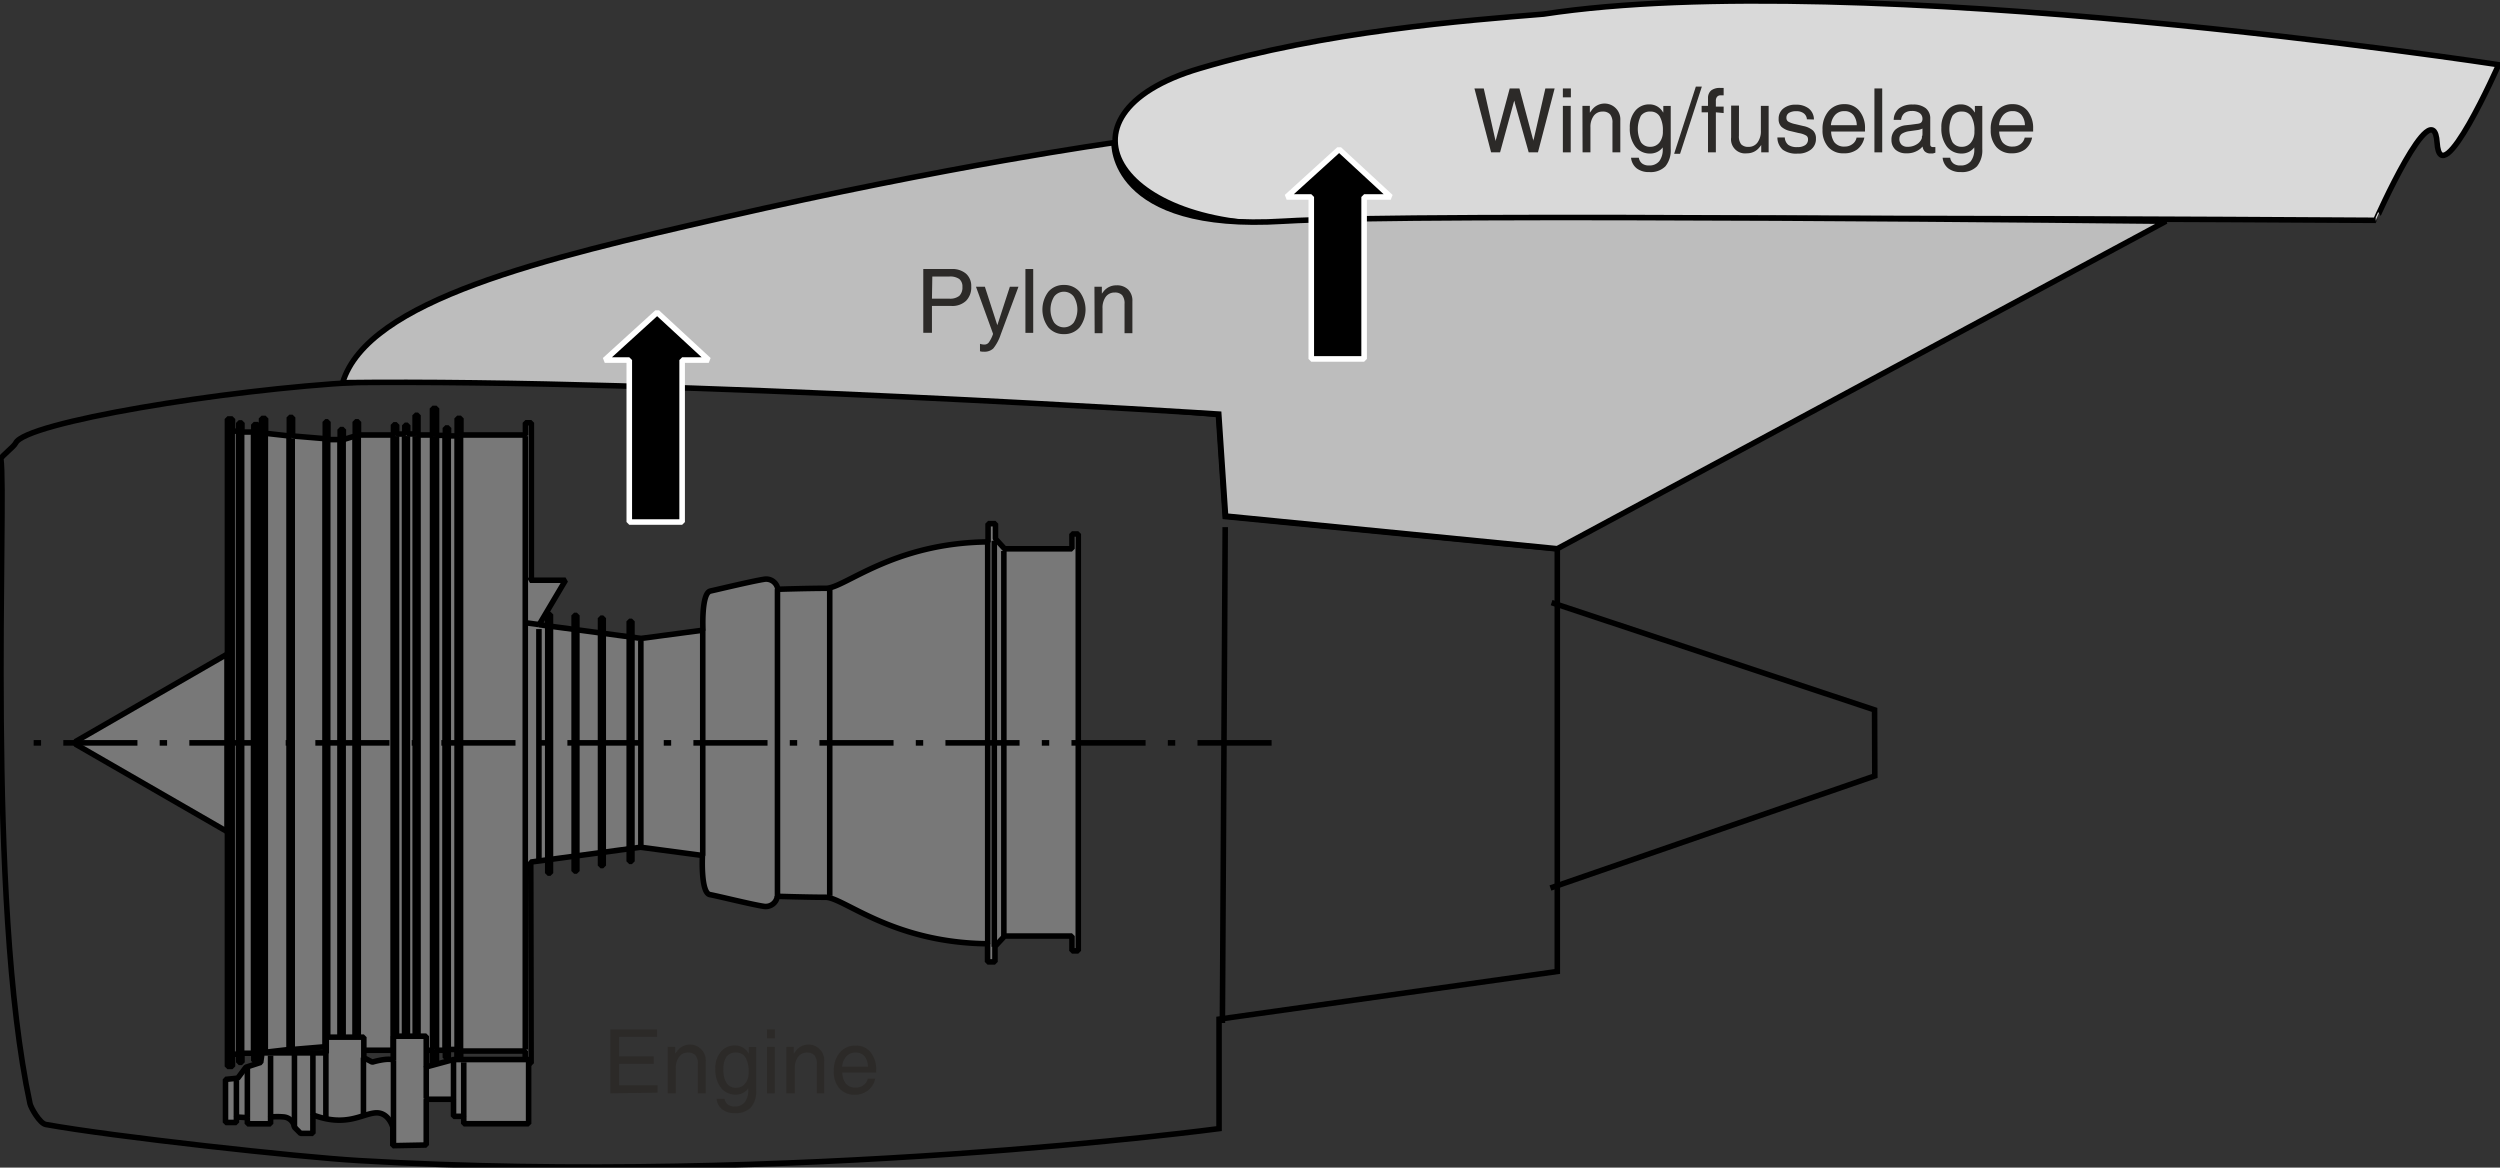 <svg id="Ebene_1" data-name="Ebene 1" xmlns="http://www.w3.org/2000/svg" width="118.98mm" height="55.57mm" viewBox="0 0 337.25 157.51">
  <rect x="0" y="0" width="337.25" height="157.51" fill="#333333" stroke="none"/>
  <defs>
    <style>
      .cls-1 {
        fill: none;
      }

      .cls-1, .cls-2, .cls-3, .cls-4, .cls-5 {
        stroke: #000;
      }

      .cls-1, .cls-2, .cls-3, .cls-4, .cls-5, .cls-7 {
        stroke-width: 0.75px;
      }

      .cls-2 {
        fill: #d9d9d9;
      }

      .cls-3, .cls-4 {
        fill: #787878;
      }

      .cls-3, .cls-4, .cls-7 {
        stroke-miterlimit: 1;
      }

      .cls-4 {
        stroke-dasharray: 1 3 10 3;
      }

      .cls-5 {
        fill: #bdbdbd;
      }

      .cls-6 {
        fill: #2c2a28;
      }

      .cls-7 {
        stroke: #fff;
      }
    </style>
  </defs>
  <title>engine-mounts</title>
  <g>
    <line class="cls-1" x1="165.28" y1="71.11" x2="164.9" y2="138"/>
    <path class="cls-1" d="M353,413.37,308.2,409l-.92-13.75s-73.75-6.74-116.07-4.37c-18.07,1-44.88,5.43-46.17,8.2-.25.52-2,1.83-2,2.13.78,5.73-2,59.51,3.93,87h0c.13.57,1.31,2.65,2.12,2.8,9.11,1.65,34.12,4.4,42.22,4.87,58.32,3.42,116.06-4.31,116.06-4.31V476.8L353,470.37Z" transform="translate(-142.92 -339.32)"/>
    <polyline class="cls-1" points="209.31 81.29 252.88 95.76 252.91 104.67 209.15 119.79"/>
    <path class="cls-2" d="M471.68,358.56c.47,7.21,8.31-10.51,8.31-10.51s-86.5-13.3-128.84-6.83c-10.37.85-29.53,2.32-46.36,7.32-21.3,6.26-10.78,22.63,14.49,20.93,18.66-1.26,144.12-.43,144.12-.43S471.21,351.36,471.68,358.56Z" transform="translate(-142.92 -339.32)"/>
    <g>
      <polygon class="cls-3" points="30.64 112.18 10.19 100.39 10.19 100.03 30.64 88.24 30.64 112.18"/>
      <path class="cls-3" d="M214.57,482.75h-.8V481.1h-8.7v2.15h-.51v-2.36H203.4V482H203v-1H201.8v3.63h-.55V481H199.3v2.66h-.39v-2.52h-1v1.16h-.39v-1.18h-1.1v1.25H196V481h-4.72v1.8h-.44v-1.91l-1.6-.49v1.35h-.43v-1.35h-1.65v2.4h-.36v-2.28l-4.41.37v2.5h-.44v-2.5l-3.2.37v2h-.55v-2h-.49v1.17h-.55V481.4h-1.6v1.23h-.43v-1.1l-.85,0v1.65h-.68V395.84h.68v1.64l.85,0v-1.11h.43v1.23h1.6v-1h.55v1.17h.49v-2h.55v2l3.2.36v-2.5h.44v2.5l4.41.37v-2.27h.36v2.39h1.65v-1.35h.43v1.35l1.6-.49v-1.9h.44V398H196v-1.37h.43v1.24h1.1v-1.18h.39v1.17h1v-2.52h.39V398h1.95v-3.58h.55v3.63H203v-1h.43v1.07h1.16v-2.36h.51V398h8.7v-1.65h.8v20.93l-.18.31h4.79l-3.56,6,13.75,1.85,8.35-1.11s-.25-5,1-5.28,5.66-1.34,7.26-1.59a1.59,1.59,0,0,1,1.84,1.35s4-.13,6.5-.13,9-6.14,21.86-6.26v-2.46h1V412l1.23,1.35h9.09v-2h.85v56.24h-.85v-2h-9.09L277.14,467v2.08h-1v-2.45c-12.9-.13-19.41-6.27-21.86-6.27s-6.5-.13-6.5-.13a1.58,1.58,0,0,1-1.84,1.35c-1.6-.24-6-1.34-7.26-1.58s-1-5.28-1-5.28l-8.35-1.11-14.81,2Z" transform="translate(-142.92 -339.32)"/>
      <line class="cls-4" x1="4.54" y1="100.21" x2="172.53" y2="100.21"/>
      <line class="cls-3" x1="31.32" y1="58.17" x2="31.32" y2="142.25"/>
      <line class="cls-3" x1="32.17" y1="58.21" x2="32.17" y2="142.21"/>
      <line class="cls-3" x1="32.6" y1="58.33" x2="32.6" y2="142.09"/>
      <line class="cls-3" x1="34.2" y1="58.33" x2="34.2" y2="142.09"/>
      <line class="cls-3" x1="34.75" y1="58.46" x2="34.75" y2="141.96"/>
      <line class="cls-3" x1="35.24" y1="58.46" x2="35.24" y2="141.96"/>
      <line class="cls-3" x1="35.79" y1="58.46" x2="35.79" y2="141.96"/>
      <line class="cls-3" x1="38.99" y1="58.83" x2="38.99" y2="141.59"/>
      <line class="cls-3" x1="39.42" y1="59.19" x2="39.42" y2="141.59"/>
      <line class="cls-3" x1="43.84" y1="59.19" x2="43.84" y2="141.1"/>
      <line class="cls-3" x1="44.21" y1="59.32" x2="44.21" y2="141.47"/>
      <line class="cls-3" x1="45.86" y1="59.32" x2="45.86" y2="141.1"/>
      <line class="cls-3" x1="46.29" y1="59.32" x2="46.29" y2="141.1"/>
      <line class="cls-3" x1="47.89" y1="58.83" x2="47.89" y2="141.59"/>
      <line class="cls-3" x1="48.33" y1="58.83" x2="48.33" y2="141.59"/>
      <line class="cls-3" x1="53.03" y1="58.83" x2="53.03" y2="141.59"/>
      <line class="cls-3" x1="53.49" y1="58.83" x2="53.49" y2="141.59"/>
      <line class="cls-3" x1="54.57" y1="58.83" x2="54.57" y2="141.59"/>
      <line class="cls-3" x1="54.96" y1="58.83" x2="54.96" y2="141.59"/>
      <line class="cls-3" x1="56.01" y1="58.83" x2="56.01" y2="141.59"/>
      <line class="cls-3" x1="56.39" y1="58.83" x2="56.39" y2="141.59"/>
      <line class="cls-3" x1="58.35" y1="58.83" x2="58.35" y2="141.59"/>
      <line class="cls-3" x1="58.89" y1="58.83" x2="58.89" y2="141.59"/>
      <line class="cls-3" x1="60.03" y1="58.83" x2="60.03" y2="141.59"/>
      <line class="cls-3" x1="60.47" y1="58.83" x2="60.47" y2="141.59"/>
      <line class="cls-3" x1="61.66" y1="58.83" x2="61.66" y2="141.59"/>
      <line class="cls-3" x1="62.13" y1="58.83" x2="62.13" y2="141.59"/>
      <line class="cls-3" x1="70.86" y1="58.83" x2="70.86" y2="141.59"/>
      <line class="cls-3" x1="72.7" y1="84.25" x2="70.85" y2="84"/>
      <line class="cls-3" x1="72.7" y1="84.86" x2="72.7" y2="116.05"/>
      <line class="cls-3" x1="86.45" y1="86.46" x2="86.45" y2="114.21"/>
      <rect class="cls-3" x="73.89" y="82.89" width="0.37" height="34.89"/>
      <rect class="cls-3" x="77.45" y="83.02" width="0.37" height="34.48"/>
      <rect class="cls-3" x="81.01" y="83.39" width="0.37" height="33.37"/>
      <rect class="cls-3" x="84.88" y="83.82" width="0.37" height="32.37"/>
      <line class="cls-3" x1="94.8" y1="84.98" x2="94.8" y2="115.44"/>
      <line class="cls-3" x1="104.88" y1="79.46" x2="104.88" y2="120.96"/>
      <line class="cls-3" x1="111.93" y1="79.49" x2="111.93" y2="120.84"/>
      <line class="cls-3" x1="133.24" y1="73.07" x2="133.24" y2="127.35"/>
      <line class="cls-3" x1="134.13" y1="72.95" x2="134.13" y2="127.72"/>
      <line class="cls-3" x1="135.42" y1="74.33" x2="135.42" y2="126.28"/>
      <path class="cls-3" d="M173.34,484.93v5.81h1.47V490l1.48.09v.83h3.13V490a9.57,9.57,0,0,1,1.84,0,1.6,1.6,0,0,1,1.38,1.38l.83.83h1.66v-2.49c4.42,1.66,6.54-.09,8.38-.27s2.4,1.93,2.4,1.93v2.49l4.51-.09v-6.17h3.68v2.3h1.38v1h8.75v-8.66H204.1l-3.68,1v-4.15H196v3.23c-.74-.37-2.86.27-2.86.27L192,482v-2.77h-5.07v2.12h-8.66l-.18,1.29-2,.65-1.1,1.47Z" transform="translate(-142.92 -339.32)"/>
      <line class="cls-3" x1="53.08" y1="143.04" x2="53.08" y2="154.55"/>
      <line class="cls-3" x1="57.5" y1="143.87" x2="57.5" y2="148.2"/>
      <line class="cls-3" x1="49.03" y1="142.67" x2="49.03" y2="150.5"/>
      <line class="cls-3" x1="43.96" y1="142.02" x2="43.96" y2="150.96"/>
      <line class="cls-3" x1="42.21" y1="150.41" x2="42.21" y2="142.21"/>
      <line class="cls-3" x1="39.72" y1="152.06" x2="39.72" y2="142.3"/>
      <line class="cls-3" x1="36.5" y1="150.68" x2="36.5" y2="142.39"/>
      <line class="cls-3" x1="33.37" y1="150.77" x2="33.37" y2="143.87"/>
      <line class="cls-3" x1="31.89" y1="150.68" x2="31.89" y2="145.71"/>
      <line class="cls-3" x1="61.18" y1="148.29" x2="61.18" y2="143.04"/>
      <line class="cls-3" x1="62.56" y1="150.59" x2="62.56" y2="143.31"/>
    </g>
    <path class="cls-5" d="M353,413.34l82.11-44.18s-101-1.13-119.08,0c-23.43,1.46-22.82-10.6-22.82-10.6s-22.05,3.06-52.86,10.14c-24,5.48-47.82,11.07-51.21,22.24,44.44-.55,118.19,4.24,118.19,4.24l.92,13.75Z" transform="translate(-142.92 -339.32)"/>
    <g>
      <path class="cls-6" d="M225.26,486.81v-8.62h6.3v1h-5.13v2.64h4.68v1h-4.68v2.89h5.19v1Z" transform="translate(-142.92 -339.32)"/>
      <path class="cls-6" d="M233,480.54h1v.92l.24-.31a2.13,2.13,0,0,1,3.88,1.36v4.3h-1.06v-3.94a1.75,1.75,0,0,0-.32-1.19,1.28,1.28,0,0,0-1-.37,1.44,1.44,0,0,0-1.21.58,2.45,2.45,0,0,0-.44,1.56v3.36H233Z" transform="translate(-142.92 -339.32)"/>
      <path class="cls-6" d="M242,488.58a1.68,1.68,0,0,0,1.38-.57,2.54,2.54,0,0,0,.48-1.67v-.2h0a2,2,0,0,1-1.7.84,2.44,2.44,0,0,1-2-.94,4,4,0,0,1-.74-2.54,3.38,3.38,0,0,1,.73-2.28,2.39,2.39,0,0,1,1.91-.87,2.07,2.07,0,0,1,1.8,1l.07.11v-.9h1v5.8a3.35,3.35,0,0,1-.71,2.35,2.83,2.83,0,0,1-2.18.77,2.64,2.64,0,0,1-1.69-.5,2.1,2.1,0,0,1-.76-1.43h1.08a1.19,1.19,0,0,0,.45.78A1.42,1.42,0,0,0,242,488.58Zm.21-7.27a1.49,1.49,0,0,0-1.29.56,3,3,0,0,0-.41,1.79,3.1,3.1,0,0,0,.44,1.78,1.46,1.46,0,0,0,1.26.62,1.51,1.51,0,0,0,1.23-.57,2.28,2.28,0,0,0,.47-1.52,3.75,3.75,0,0,0-.42-2A1.42,1.42,0,0,0,242.19,481.31Z" transform="translate(-142.92 -339.32)"/>
      <path class="cls-6" d="M246.38,478.19h1.08v1.2h-1.08Zm0,2.35h1.06v6.27h-1.06Z" transform="translate(-142.92 -339.32)"/>
      <path class="cls-6" d="M249,480.54h1v.92l.23-.31a2.13,2.13,0,0,1,3.88,1.36v4.3h-1v-3.94a1.8,1.8,0,0,0-.32-1.19,1.31,1.31,0,0,0-1-.37,1.44,1.44,0,0,0-1.21.58,2.51,2.51,0,0,0-.44,1.56v3.36H249Z" transform="translate(-142.92 -339.32)"/>
      <path class="cls-6" d="M258.25,487a2.66,2.66,0,0,1-2.09-.85,3.34,3.34,0,0,1-.76-2.33,3.74,3.74,0,0,1,.81-2.52,2.69,2.69,0,0,1,2.16-.93,2.46,2.46,0,0,1,2,.91,3.68,3.68,0,0,1,.75,2.41V484h-4.58a2.69,2.69,0,0,0,.43,1.43,1.63,1.63,0,0,0,1.4.6,1.68,1.68,0,0,0,1.06-.34,1.41,1.41,0,0,0,.55-.87h1a2.59,2.59,0,0,1-.94,1.57A2.81,2.81,0,0,1,258.25,487Zm1.76-3.79a2.34,2.34,0,0,0-.43-1.36,1.5,1.5,0,0,0-1.25-.54,1.62,1.62,0,0,0-1.33.62,2.38,2.38,0,0,0-.48,1.28Z" transform="translate(-142.92 -339.32)"/>
    </g>
    <g>
      <path class="cls-6" d="M267.47,375.61h3.77a2.85,2.85,0,0,1,2,.63,2.21,2.21,0,0,1,.7,1.74,2.56,2.56,0,0,1-.7,1.92,2.69,2.69,0,0,1-2,.69c-1.1,0-2,0-2.6,0v3.62h-1.17Zm1.17,4H271a2,2,0,0,0,1.33-.38,1.57,1.57,0,0,0,.42-1.21,1.29,1.29,0,0,0-.42-1.06,2.14,2.14,0,0,0-1.33-.34h-2.31Z" transform="translate(-142.92 -339.32)"/>
      <path class="cls-6" d="M277.92,384.43a6,6,0,0,1-1,1.89,1.7,1.7,0,0,1-1.29.44,1.38,1.38,0,0,1-.51-.06v-1a2,2,0,0,0,.6.1.74.74,0,0,0,.6-.3,4.42,4.42,0,0,0,.55-1.09v-.1h0L274.58,378h1.2l1.68,5.19h0l1.69-5.19h1.16Z" transform="translate(-142.92 -339.32)"/>
      <path class="cls-6" d="M281.25,375.61h1.05v8.61h-1.05Z" transform="translate(-142.92 -339.32)"/>
      <path class="cls-6" d="M284.34,383.48a4,4,0,0,1,0-4.8,2.66,2.66,0,0,1,2.1-.92,2.69,2.69,0,0,1,2.12.92,4,4,0,0,1,0,4.8,2.68,2.68,0,0,1-2.12.91A2.66,2.66,0,0,1,284.34,383.48Zm3.43-.65a3.37,3.37,0,0,0,0-3.5,1.66,1.66,0,0,0-2.65,0,3.37,3.37,0,0,0,0,3.5,1.68,1.68,0,0,0,2.65,0Z" transform="translate(-142.92 -339.32)"/>
      <path class="cls-6" d="M290.56,378h1v.93l.24-.31a2.16,2.16,0,0,1,1.72-.81,2.12,2.12,0,0,1,1.59.57,2.14,2.14,0,0,1,.57,1.6v4.29h-1.06v-3.94a1.76,1.76,0,0,0-.32-1.19,1.3,1.3,0,0,0-1-.36,1.46,1.46,0,0,0-1.21.57,2.55,2.55,0,0,0-.44,1.56v3.36h-1.06Z" transform="translate(-142.92 -339.32)"/>
    </g>
    <g>
      <path class="cls-6" d="M344.07,359.87l-2.25-8.62h1.26l1.53,6.81c0,.12.05.22.07.33a1,1,0,0,1,0,.22h0a1.52,1.52,0,0,1,0-.24c0-.1,0-.21.07-.31l1.83-6.81h1.31l1.81,6.78a3,3,0,0,1,.07.32,1.52,1.52,0,0,1,0,.24h0a1.58,1.58,0,0,1,0-.23c0-.11,0-.22.07-.33l1.55-6.78h1.25l-2.25,8.62h-1.25l-1.87-6.66c0-.12-.06-.23-.09-.34a1.43,1.43,0,0,1,0-.23h0a1.52,1.52,0,0,1,0,.24c0,.11-.05.22-.08.33l-1.82,6.66h-1.26Z" transform="translate(-142.92 -339.32)"/>
      <path class="cls-6" d="M353.75,351.25h1.08v1.2h-1.08Zm0,2.35h1.06v6.27h-1.06Z" transform="translate(-142.92 -339.32)"/>
      <path class="cls-6" d="M356.39,353.6h1v.92l.23-.31a2.13,2.13,0,0,1,3.88,1.36v4.3h-1.06v-3.94a1.75,1.75,0,0,0-.32-1.19,1.27,1.27,0,0,0-1-.37,1.44,1.44,0,0,0-1.21.58,2.51,2.51,0,0,0-.44,1.56v3.36h-1.06Z" transform="translate(-142.92 -339.32)"/>
      <path class="cls-6" d="M365.36,361.64a1.71,1.71,0,0,0,1.39-.57,2.58,2.58,0,0,0,.47-1.67v-.2h0a2.08,2.08,0,0,1-1.7.83,2.46,2.46,0,0,1-2-.94,4,4,0,0,1-.74-2.54,3.41,3.41,0,0,1,.73-2.28,2.39,2.39,0,0,1,1.92-.87,2.07,2.07,0,0,1,1.79,1l.08.11v-.9h1v5.8a3.4,3.4,0,0,1-.72,2.35,2.83,2.83,0,0,1-2.18.77,2.66,2.66,0,0,1-1.69-.5,2.08,2.08,0,0,1-.76-1.43H364a1.19,1.19,0,0,0,.45.78A1.46,1.46,0,0,0,365.36,361.64Zm.21-7.27a1.49,1.49,0,0,0-1.29.56,4,4,0,0,0,0,3.57,1.45,1.45,0,0,0,1.26.62,1.54,1.54,0,0,0,1.24-.57,2.34,2.34,0,0,0,.46-1.52,3.78,3.78,0,0,0-.42-2A1.4,1.4,0,0,0,365.57,354.37Z" transform="translate(-142.92 -339.32)"/>
      <path class="cls-6" d="M372.5,351l-2.94,9.07h-.8l2.93-9.07Z" transform="translate(-142.92 -339.32)"/>
      <path class="cls-6" d="M374.39,354.47v5.4h-1.06v-5.4h-.86v-.87h.86v-1.07a1.33,1.33,0,0,1,.41-1,1.9,1.9,0,0,1,1.23-.35l.47,0v1l-.42,0a.59.59,0,0,0-.47.2.83.83,0,0,0-.16.56v.76h1.05v.87Z" transform="translate(-142.92 -339.32)"/>
      <path class="cls-6" d="M377.5,357.64a1.73,1.73,0,0,0,.3,1.14,1.28,1.28,0,0,0,1,.35,1.45,1.45,0,0,0,1.21-.59,2.56,2.56,0,0,0,.45-1.6V353.6h1.05v6.27h-1v-1a1.91,1.91,0,0,1-.24.32,2.09,2.09,0,0,1-1.68.81,1.9,1.9,0,0,1-2.14-2.14v-4.3h1.06Z" transform="translate(-142.92 -339.32)"/>
      <path class="cls-6" d="M386.67,355.41a1.08,1.08,0,0,0-.42-.8,1.59,1.59,0,0,0-1-.29,1.83,1.83,0,0,0-1,.23.74.74,0,0,0-.34.67.57.57,0,0,0,.24.5,3.12,3.12,0,0,0,.95.34l1.09.26a2.81,2.81,0,0,1,1.31.61,1.47,1.47,0,0,1,.39,1.09,1.78,1.78,0,0,1-.67,1.47,2.75,2.75,0,0,1-1.81.55,3.1,3.1,0,0,1-2-.53,2.21,2.21,0,0,1-.72-1.65h1a1.35,1.35,0,0,0,.47,1,2,2,0,0,0,1.22.3,1.78,1.78,0,0,0,1.07-.27.9.9,0,0,0,.37-.79.56.56,0,0,0-.24-.49,2.84,2.84,0,0,0-1-.34l-1.09-.26a2.64,2.64,0,0,1-1.26-.59,1.43,1.43,0,0,1-.37-1.06,1.71,1.71,0,0,1,.63-1.4,2.54,2.54,0,0,1,1.7-.52,2.73,2.73,0,0,1,1.75.53,1.91,1.91,0,0,1,.68,1.47Z" transform="translate(-142.92 -339.32)"/>
      <path class="cls-6" d="M391.64,360a2.64,2.64,0,0,1-2.09-.85,3.34,3.34,0,0,1-.77-2.33,3.69,3.69,0,0,1,.81-2.51,2.7,2.7,0,0,1,2.16-.94,2.46,2.46,0,0,1,2,.91,3.63,3.63,0,0,1,.76,2.41l0,.37h-4.57a2.7,2.7,0,0,0,.42,1.43,1.65,1.65,0,0,0,1.41.6,1.67,1.67,0,0,0,1.05-.34,1.37,1.37,0,0,0,.55-.87h1.05a2.7,2.7,0,0,1-.94,1.58A2.89,2.89,0,0,1,391.64,360Zm1.76-3.79a2.34,2.34,0,0,0-.44-1.36,1.49,1.49,0,0,0-1.25-.54,1.61,1.61,0,0,0-1.33.63,2.34,2.34,0,0,0-.47,1.27Z" transform="translate(-142.92 -339.32)"/>
      <path class="cls-6" d="M395.78,351.25h1.05v8.62h-1.05Z" transform="translate(-142.92 -339.32)"/>
      <path class="cls-6" d="M400.08,360a2.11,2.11,0,0,1-1.46-.49,1.73,1.73,0,0,1-.54-1.33,1.84,1.84,0,0,1,.5-1.35,2.53,2.53,0,0,1,1.48-.62l1.44-.18a1.61,1.61,0,0,0,.33-.06.48.48,0,0,0,.32-.21.7.7,0,0,0,.11-.4v0a.94.94,0,0,0-.38-.79,1.73,1.73,0,0,0-1.06-.28,1.59,1.59,0,0,0-1,.3,1.34,1.34,0,0,0-.44.9h-1a2.06,2.06,0,0,1,.72-1.55,2.93,2.93,0,0,1,1.87-.52,2.67,2.67,0,0,1,1.74.5,1.76,1.76,0,0,1,.6,1.44v3.45a.35.35,0,0,0,.09.25.38.38,0,0,0,.26.1h.14l.2,0v.76l-.33.1-.28,0a1.06,1.06,0,0,1-.87-.33,1.32,1.32,0,0,1-.25-.61,2.37,2.37,0,0,1-.27.28A2.8,2.8,0,0,1,400.08,360Zm2.18-2.66v-.68a2.15,2.15,0,0,1-.65.2l-1,.14a2.68,2.68,0,0,0-1.11.35.8.8,0,0,0-.35.68,1.06,1.06,0,0,0,.29.81,1.09,1.09,0,0,0,.81.28,2.24,2.24,0,0,0,1.41-.45,1.58,1.58,0,0,0,.52-.71,1.09,1.09,0,0,0,0-.24C402.25,357.65,402.26,357.52,402.26,357.38Z" transform="translate(-142.92 -339.32)"/>
      <path class="cls-6" d="M407.39,361.64a1.71,1.71,0,0,0,1.39-.57,2.58,2.58,0,0,0,.47-1.67v-.2h0a2.08,2.08,0,0,1-1.7.83,2.46,2.46,0,0,1-2-.94,4,4,0,0,1-.74-2.54,3.41,3.41,0,0,1,.73-2.28,2.39,2.39,0,0,1,1.92-.87,2.07,2.07,0,0,1,1.79,1l.08.11v-.9h1v5.8a3.4,3.4,0,0,1-.72,2.35,2.83,2.83,0,0,1-2.18.77,2.66,2.66,0,0,1-1.69-.5,2.08,2.08,0,0,1-.76-1.43H406a1.19,1.19,0,0,0,.45.78A1.44,1.44,0,0,0,407.39,361.64Zm.21-7.27a1.49,1.49,0,0,0-1.29.56,4,4,0,0,0,0,3.57,1.45,1.45,0,0,0,1.26.62,1.51,1.51,0,0,0,1.23-.57,2.28,2.28,0,0,0,.47-1.52,3.78,3.78,0,0,0-.42-2A1.4,1.4,0,0,0,407.6,354.37Z" transform="translate(-142.92 -339.32)"/>
      <path class="cls-6" d="M414.33,360a2.67,2.67,0,0,1-2.1-.85,3.38,3.38,0,0,1-.76-2.33,3.69,3.69,0,0,1,.81-2.51,2.68,2.68,0,0,1,2.16-.94,2.49,2.49,0,0,1,2,.91,3.68,3.68,0,0,1,.75,2.41v.37h-4.58a2.78,2.78,0,0,0,.43,1.43,1.65,1.65,0,0,0,1.41.6,1.67,1.67,0,0,0,1.05-.34,1.41,1.41,0,0,0,.55-.87h1a2.68,2.68,0,0,1-.93,1.58A2.91,2.91,0,0,1,414.33,360Zm1.75-3.79a2.34,2.34,0,0,0-.43-1.36,1.49,1.49,0,0,0-1.25-.54,1.6,1.6,0,0,0-1.33.63,2.42,2.42,0,0,0-.48,1.27Z" transform="translate(-142.92 -339.32)"/>
    </g>
    <polygon class="cls-7" points="88.65 42.14 81.58 48.57 84.89 48.57 84.89 70.42 92.02 70.42 92.02 48.57 95.61 48.57 88.65 42.14"/>
    <polygon class="cls-7" points="180.65 20.14 173.57 26.57 176.89 26.57 176.89 48.42 184.02 48.42 184.02 26.57 187.61 26.57 180.65 20.14"/>
  </g>
</svg>

